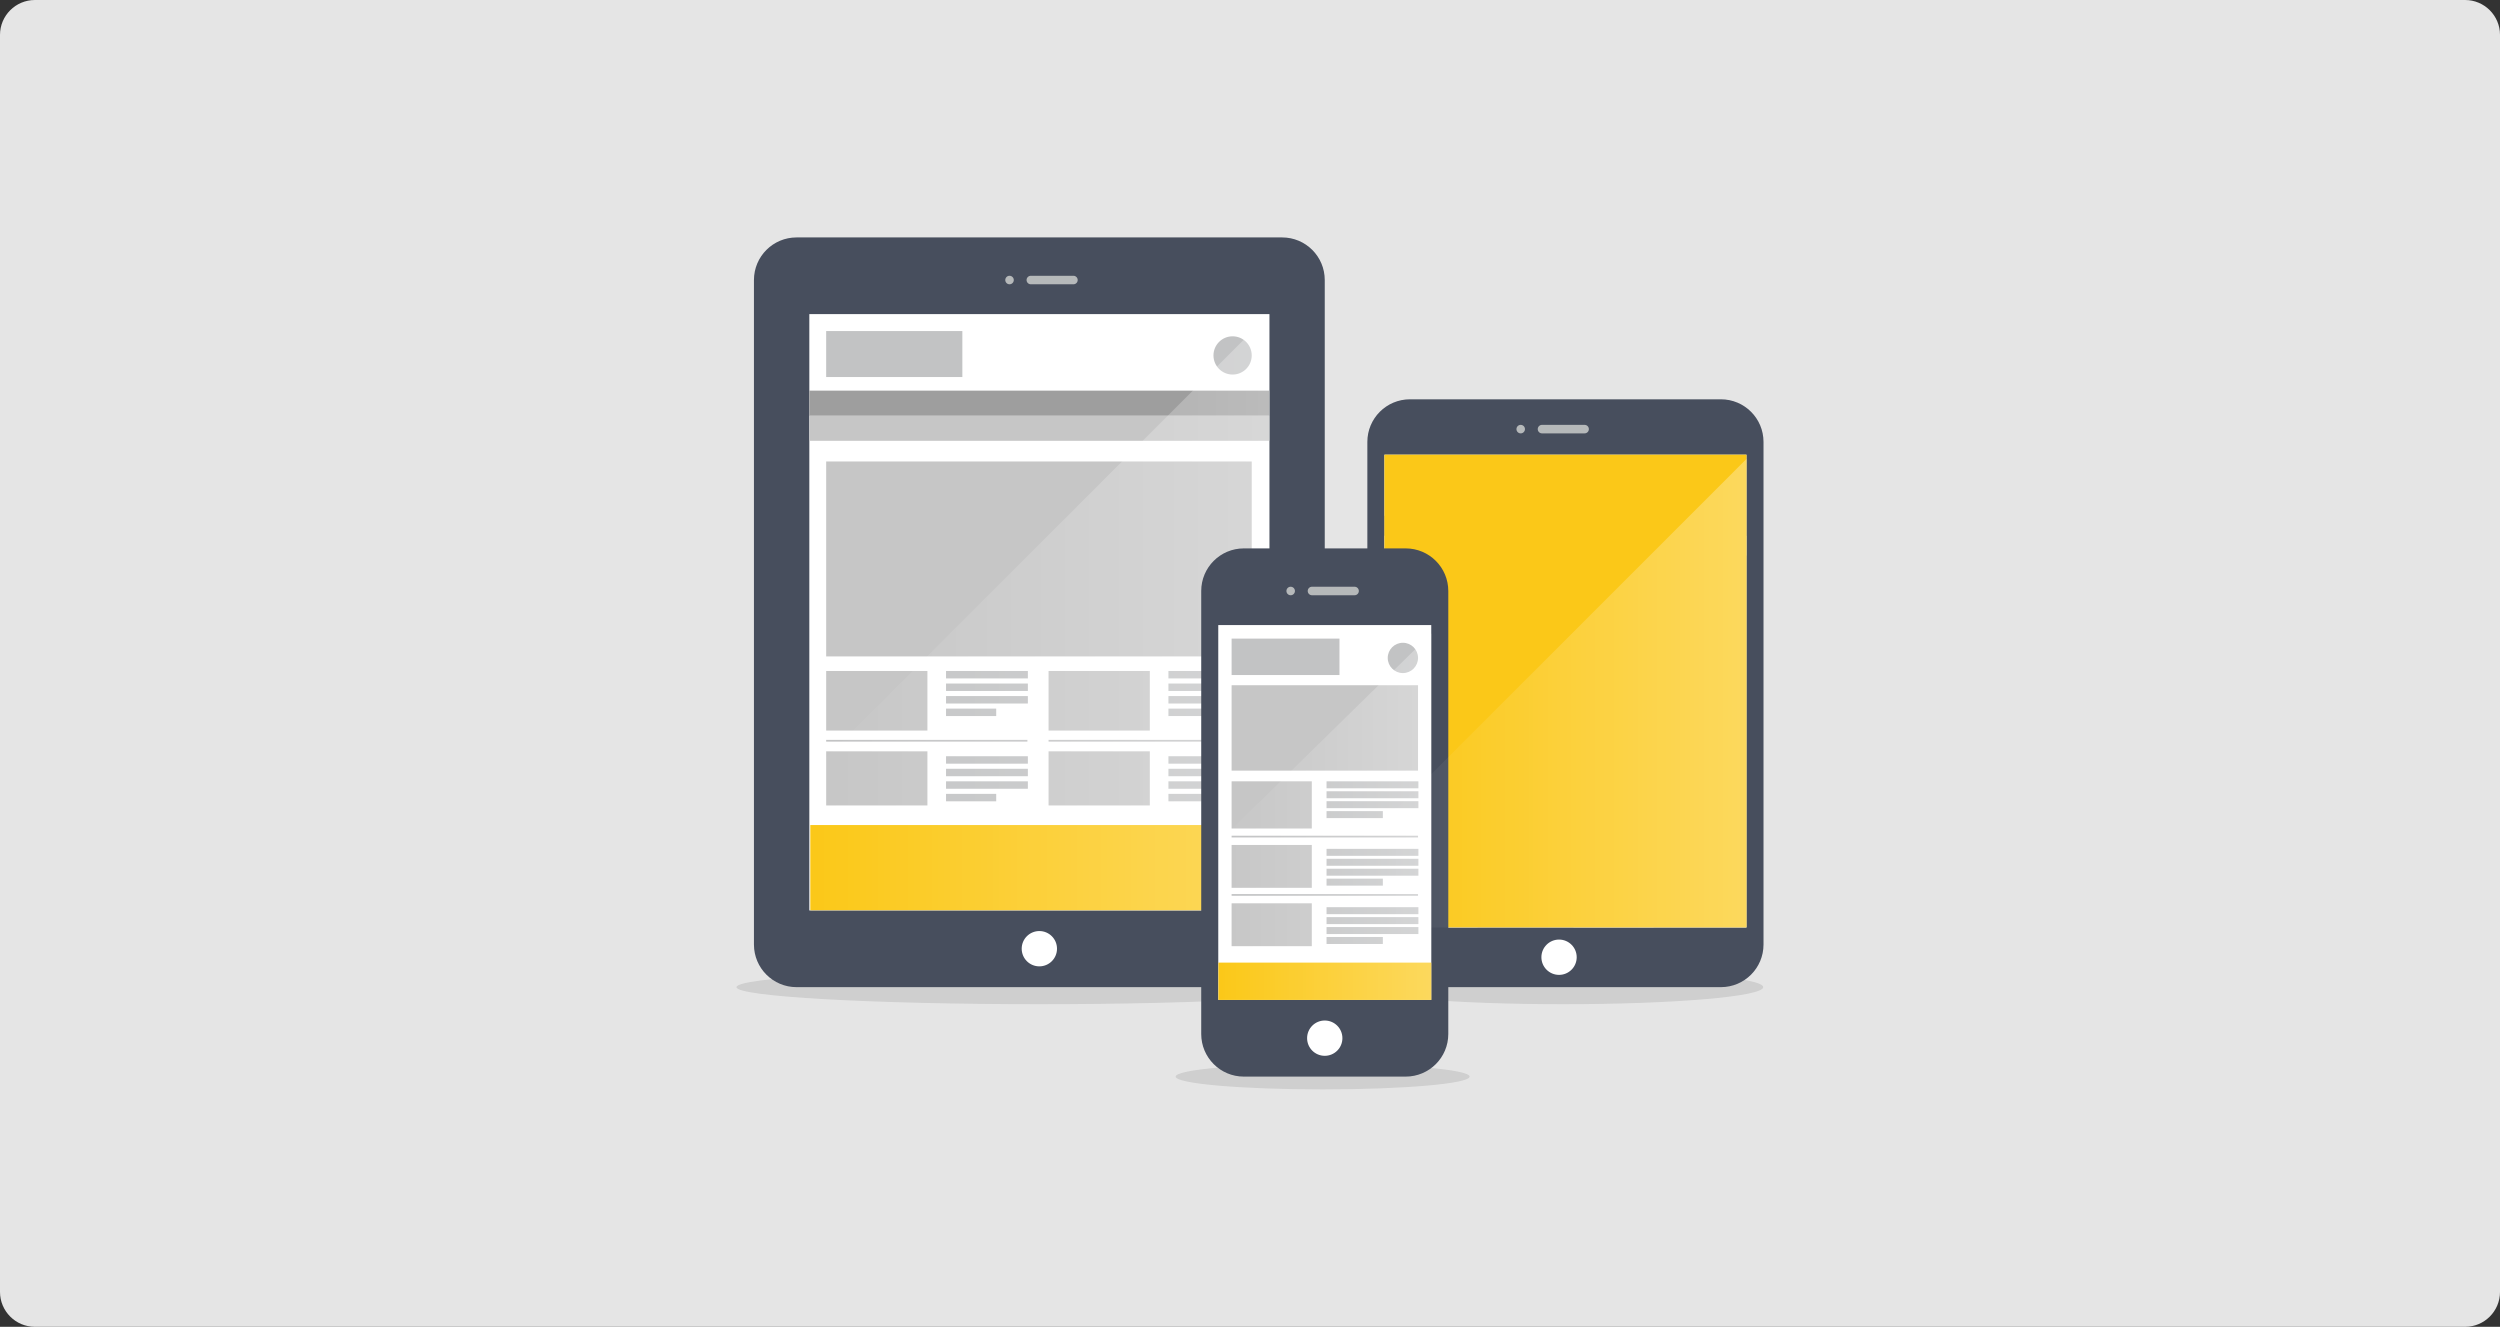 <svg xmlns="http://www.w3.org/2000/svg" width="358" height="190" viewBox="0 0 358 190">
    <rect x="0" y="0" width="358" height="190" fill="#333333" stroke="none"/>
    <defs>
        <linearGradient id="prefix__a" x1="-.001%" x2="100.001%" y1="50%" y2="50%">
            <stop offset="0%" stop-color="#FFF" stop-opacity="0"/>
            <stop offset="100%" stop-color="#FFF"/>
        </linearGradient>
        <linearGradient id="prefix__b" x1="0%" x2="99.999%" y1="50%" y2="50%">
            <stop offset="0%" stop-color="#FFF" stop-opacity="0"/>
            <stop offset="100%" stop-color="#FFF"/>
        </linearGradient>
        <linearGradient id="prefix__c" x1="-.001%" x2="100%" y1="50%" y2="50%">
            <stop offset="0%" stop-color="#FFF" stop-opacity="0"/>
            <stop offset="100%" stop-color="#FFF"/>
        </linearGradient>
    </defs>
    <g fill="none" fill-rule="evenodd">
        <path fill="#E5E5E5" d="M5 0h348c2.762 0 5 2.239 5 5v180c0 2.762-2.238 5-5 5H5c-2.761 0-5-2.238-5-5V5c0-2.761 2.239-5 5-5z"/>
        <path fill="#000" fill-rule="nonzero" d="M148.835 138.92c23.953 0 43.371 1.093 43.371 2.44 0 1.348-19.417 2.44-43.371 2.44s-43.371-1.092-43.371-2.44c.001-1.347 19.418-2.44 43.371-2.44z" opacity=".1"/>
        <path fill="#474E5D" d="M114.065 34h69.54c3.368 0 6.1 2.731 6.1 6.1v95.16c0 3.369-2.731 6.1-6.1 6.1h-69.54c-3.369 0-6.1-2.731-6.1-6.1V40.1c0-3.369 2.732-6.1 6.1-6.1z"/>
        <path fill="#FFF" d="M115.896 44.98L181.776 44.98 181.776 130.38 115.896 130.38z"/>
        <g transform="translate(115 47)">
            <path fill="#C6C6C6" fill-rule="nonzero" d="M3.308 19.084H64.247V47H3.308z"/>
            <path fill="#FBC818" d="M1.037 71.146H66.9V83.345H1.037z"/>
            <path fill="#C6C6C6" fill-rule="nonzero" d="M3.308 49.084H17.807V57.616H3.308zM3.308 60.591H17.807V68.341H3.308z"/>
            <path stroke="#C2C3C4" stroke-width=".25" d="M3.308 59.076h28.816"/>
            <path fill="#C2C3C4" fill-rule="nonzero" d="M20.473 49.084H32.19V50.15H20.473zM20.473 50.881H32.19V51.947H20.473zM20.473 52.677H32.19V53.744H20.473zM20.473 54.473H27.655V55.539H20.473zM20.473 61.293H32.19V62.359H20.473zM20.473 63.089H32.19V64.155H20.473zM20.473 64.885H32.19V65.951H20.473zM20.473 66.682H27.655V67.748H20.473z"/>
            <path fill="#C6C6C6" fill-rule="nonzero" d="M35.154 49.084H49.654V57.616H35.154zM35.154 60.591H49.654V68.341H35.154z"/>
            <path stroke="#C2C3C4" stroke-width=".25" d="M35.154 59.076H63.97"/>
            <path fill="#C2C3C4" fill-rule="nonzero" d="M52.319 49.084H64.037V50.15H52.319zM52.319 50.881H64.037V51.947H52.319zM52.319 52.677H64.037V53.744H52.319zM52.319 54.473H59.502V55.539H52.319zM52.319 61.293H64.037V62.359H52.319zM52.319 63.089H64.037V64.155H52.319zM52.319 64.885H64.037V65.951H52.319zM52.319 66.682H59.502V67.748H52.319z"/>
            <path fill="#C2C3C4" d="M3.308 0.406H22.809V6.992H3.308z"/>
            <path fill="#C6C6C6" d="M0.896 12.53H66.759V16.122H0.896z"/>
            <path fill="#9E9E9E" d="M0.896 8.938H66.759V12.53H0.896z"/>
            <circle cx="61.508" cy="3.898" r="2.739" fill="#C2C3C4" fill-rule="nonzero"/>
        </g>
        <path fill="#FFF" d="M148.835 133.326c1.396 0 2.528 1.132 2.528 2.529 0 1.396-1.132 2.528-2.528 2.528-1.396 0-2.528-1.132-2.528-2.528 0-1.397 1.132-2.529 2.528-2.529z"/>
        <path fill="#B6B9BA" d="M144.565 39.49c.337 0 .61.273.61.61 0 .337-.273.61-.61.61-.337 0-.61-.273-.61-.61 0-.337.273-.61.61-.61zM147.615 39.49h6.1c.337 0 .61.273.61.61 0 .337-.272.61-.61.61h-6.1c-.337 0-.61-.273-.61-.61 0-.337.273-.61.61-.61z"/>
        <path fill="#000" fill-rule="nonzero" d="M223.865 138.92c15.809 0 28.625 1.093 28.625 2.44 0 1.348-12.816 2.44-28.625 2.44s-28.625-1.092-28.625-2.44c0-1.347 12.817-2.44 28.625-2.44z" opacity=".1"/>
        <path fill="#474E5D" d="M201.905 57.18h44.53c3.368 0 6.1 2.731 6.1 6.1v71.98c0 3.369-2.731 6.1-6.1 6.1h-44.53c-3.368 0-6.1-2.731-6.1-6.1V63.28c.001-3.369 2.732-6.1 6.1-6.1z"/>
        <path fill="#FFF" d="M249.485 132.82L198.855 132.82 198.245 132.82 198.245 65.11 198.855 65.11 249.485 65.11 250.095 65.11 250.095 132.82z"/>
        <g transform="translate(198 65)">
            <path fill="#C6C6C6" fill-rule="nonzero" d="M2.105 28.785H50.373V50.895H2.105zM2.105 52.546H13.589V59.304H2.105zM2.105 61.66H13.589V67.798H2.105z"/>
            <path stroke="#C2C3C4" stroke-width=".25" d="M2.105 60.46H24.93"/>
            <path fill="#C2C3C4" fill-rule="nonzero" d="M15.701 52.546H24.982V53.546H15.701zM15.701 53.969H24.982V54.969H15.701zM15.701 55.391H24.982V56.391H15.701zM15.701 56.814H21.39V57.814H15.701zM15.701 62.216H24.982V63.216H15.701zM15.701 63.639H24.982V64.639H15.701zM15.701 65.061H24.982V66.061H15.701zM15.701 66.483H21.39V67.483H15.701z"/>
            <path fill="#C6C6C6" fill-rule="nonzero" d="M27.33 52.546H38.813V59.304H27.33zM27.33 61.66H38.813V67.798H27.33z"/>
            <path stroke="#C2C3C4" stroke-width=".25" d="M27.33 60.46h22.822"/>
            <path fill="#C2C3C4" fill-rule="nonzero" d="M40.926 52.546H50.206V53.546H40.926zM40.926 53.969H50.206V54.969H40.926zM40.926 55.391H50.206V56.391H40.926zM40.926 56.814H46.614V57.814H40.926zM40.926 62.216H50.206V63.216H40.926zM40.926 63.639H50.206V64.639H40.926zM40.926 65.061H50.206V66.061H40.926zM40.926 66.483H46.614V67.483H40.926z"/>
            <path fill="#C2C3C4" d="M2.105 2.11H17.551V7.326H2.105z"/>
            <path fill="#C6C6C6" d="M0.195 11.712H52.095V14.557H0.195z"/>
            <path fill="#9E9E9E" d="M0.195 8.867H52.095V11.712H0.195z"/>
            <circle cx="48.203" cy="4.875" r="2.17" fill="#C2C3C4" fill-rule="nonzero"/>
            <path fill="#FBC818" d="M0.245 0.11H52.096V67.798H0.245z"/>
        </g>
        <path fill="#FFF" d="M223.256 134.546c1.396 0 2.527 1.132 2.527 2.529 0 1.396-1.132 2.528-2.527 2.528-1.396 0-2.528-1.132-2.528-2.528 0-1.397 1.131-2.529 2.528-2.529z"/>
        <path fill="#B6B9BA" d="M217.766 60.84c.337 0 .609.273.609.61 0 .337-.272.61-.609.61-.338 0-.61-.273-.61-.61 0-.337.272-.61.61-.61zM220.815 60.84h6.1c.338 0 .61.273.61.61 0 .337-.272.61-.61.61h-6.1c-.337 0-.61-.273-.61-.61 0-.337.274-.61.61-.61z"/>
        <path fill="#000" fill-rule="nonzero" d="M189.4 152.34c11.623 0 21.045.819 21.045 1.83 0 1.011-9.422 1.83-21.045 1.83-11.623 0-21.045-.819-21.045-1.83 0-1.011 9.423-1.83 21.045-1.83z" opacity=".1"/>
        <path fill="url(#prefix__a)" d="M115.896 110.86L115.896 130.38 181.775 130.38 181.775 44.98z" opacity=".3"/>
        <path fill="#474E5D" d="M178.115 78.53h23.18c3.369 0 6.101 2.731 6.101 6.1v63.44c0 3.368-2.731 6.1-6.101 6.1h-23.18c-3.369 0-6.1-2.731-6.1-6.1V84.63c.001-3.369 2.732-6.1 6.1-6.1z"/>
        <path fill="#FFF" d="M174.456 143.19L174.456 89.51 204.956 89.51 204.956 143.19z"/>
        <g transform="translate(174 91)">
            <path fill="#C6C6C6" fill-rule="nonzero" d="M2.366 7.124H29.063V19.353H2.366z"/>
            <path fill="#FBC818" d="M0.473 46.846H30.955V52.19H0.473z"/>
            <path fill="#C6C6C6" fill-rule="nonzero" d="M2.366 20.885H13.85V27.643H2.366zM2.366 29.999H13.85V36.137H2.366z"/>
            <path stroke="#C2C3C4" stroke-width=".25" d="M2.366 28.799h26.697"/>
            <path fill="#C2C3C4" fill-rule="nonzero" d="M15.961 20.885H29.115V21.885H15.961zM15.961 22.308H29.115V23.308H15.961zM15.961 23.73H29.115V24.73H15.961zM15.961 25.152H24.024V26.152H15.961zM15.961 30.555H29.115V31.555H15.961zM15.961 31.978H29.115V32.978H15.961zM15.961 33.4H29.115V34.4H15.961zM15.961 34.822H24.024V35.822H15.961z"/>
            <path fill="#C6C6C6" fill-rule="nonzero" d="M2.366 38.354H13.85V44.492H2.366z"/>
            <path stroke="#C2C3C4" stroke-width=".25" d="M2.366 37.153h26.697"/>
            <path fill="#C2C3C4" fill-rule="nonzero" d="M15.961 38.909H29.115V39.909H15.961zM15.961 40.332H29.115V41.332H15.961zM15.961 41.755H29.115V42.755H15.961zM15.961 43.177H24.024V44.177H15.961z"/>
            <path fill="#C2C3C4" d="M2.366 0.449H17.813V5.665H2.366z"/>
            <circle cx="26.893" cy="3.214" r="2.17" fill="#C2C3C4" fill-rule="nonzero"/>
        </g>
        <path fill="#FFF" d="M189.705 146.137c1.396 0 2.528 1.132 2.528 2.528 0 1.396-1.132 2.528-2.528 2.528-1.396 0-2.528-1.132-2.528-2.528 0-1.396 1.132-2.528 2.528-2.528z"/>
        <path fill="#B6B9BA" d="M184.825 84.02c.337 0 .61.273.61.61 0 .337-.273.61-.61.61-.337 0-.609-.273-.609-.61 0-.337.272-.61.609-.61zM187.875 84.02h6.101c.337 0 .609.273.609.61 0 .337-.272.61-.609.61h-6.101c-.337 0-.609-.273-.609-.61 0-.337.272-.61.609-.61z"/>
        <path fill="url(#prefix__b)" d="M198.245 132.82L198.855 132.82 249.485 132.82 250.096 132.82 250.096 65.72 198.245 117.57z" opacity=".3"/>
        <path fill="url(#prefix__c)" d="M174.456 143.19L204.955 143.19 204.955 90.73 174.456 120.62z" opacity=".3"/>
    </g>
</svg>